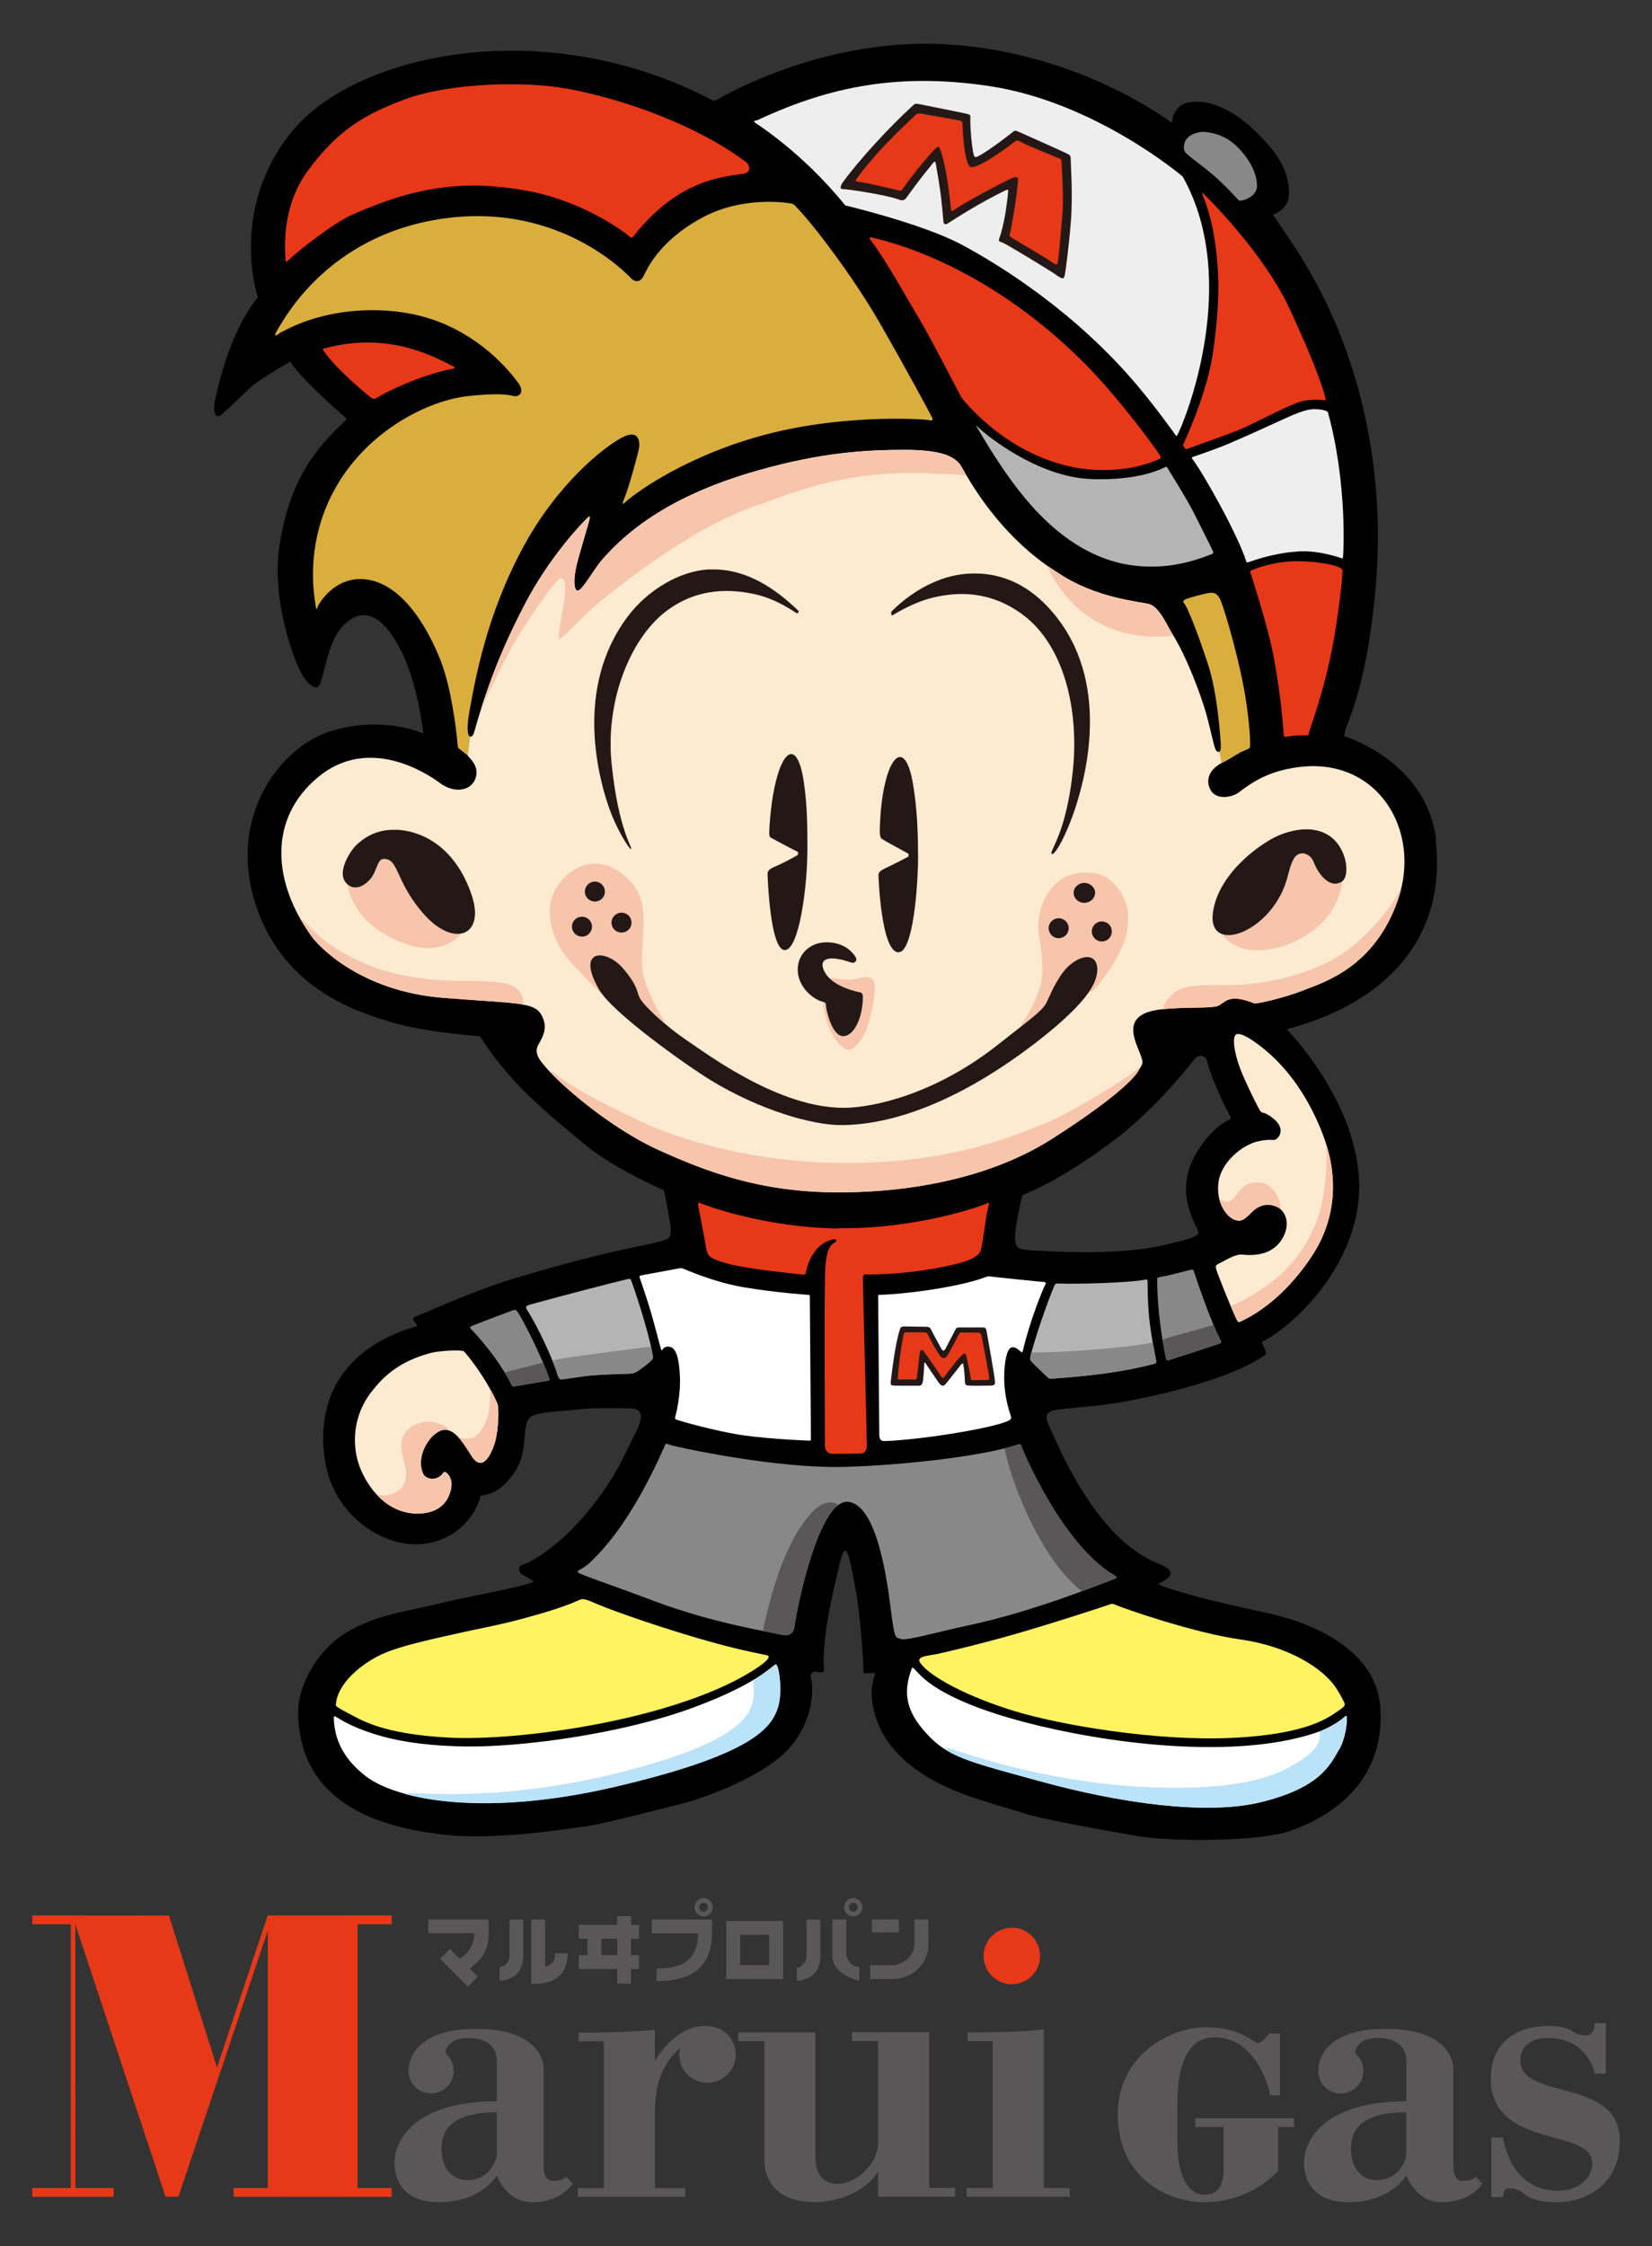 <?xml version="1.0" encoding="UTF-8"?>
<svg id="_レイヤー_1" data-name="レイヤー_1" xmlns="http://www.w3.org/2000/svg" version="1.1" viewBox="0 0 150.1 204.02">
  <rect x="0" y="0" width="150.1" height="204.02" fill="#333333" stroke="none"/>
  <!-- Generator: Adobe Illustrator 29.3.1, SVG Export Plug-In . SVG Version: 2.1.0 Build 151)  -->
  <defs>
    <style>
      .st0 {
        fill: #d9ae3d;
      }

      .st1 {
        fill: #fff362;
      }

      .st2 {
        fill: #fdebd1;
      }

      .st3 {
        fill: #231815;
      }

      .st4 {
        fill: #fff;
      }

      .st5 {
        fill: #f7c5ab;
      }

      .st6 {
        fill: #e73817;
      }

      .st7 {
        fill: #eeeeef;
      }

      .st8 {
        fill: #b4b4b5;
      }

      .st9 {
        fill: #bae2f8;
      }

      .st10 {
        fill: #595757;
      }

      .st11 {
        fill: #888;
      }
    </style>
  </defs>
  <g>
    <path d="M130.49,76.32c-.86-7.22-8.36-9.45-8.36-9.45,0-1,1.87-3.37,2.8-12.82,1.67-16.86-5.1-27.87-5.94-29.4-.84-1.54-3.34-5.16-3.34-5.16,0,0,1.47-.41,1.47-1.93,0-1.81-.79-3.47-3.09-5.67-2.53-2.42-4.67-2.82-5.98-2.6-1.1.18-1.44,1.13-1.51,1.41-.06.28.06.54-.25.33-.63-.44-8.29-6.08-19.62-6.96-11.33-.89-20.7,4.53-21.32,4.87-.61.34-.58.19-.58.19-15.33-8.07-32.57-4.24-38.3,2.88-5.73,7.12-3.04,15-3.04,15-2.34,2.85-3.39,7.15-3.83,9.05-.44,1.9.24,1.91.57,1.58.33-.33,1.64-1.51,2.46-2.33.82-.82,3.75-2.46,3.75-2.46.72,1.29,4.41,4.58,4.81,4.9.4.32.31.35.19.46-.11.12-.15.12-.96.93-2.71,2.71-4.37,5.84-5.06,10.65-.7,4.81,1.5,11.09,2.53,12.12,1.03,1.03,1.14.35,1.36-.28.22-.63.64-3.35,1.8-4.65,2.87-3.2,5.22,1.33,6.11,3.83,1,2.81,1.3,5.82,1.3,5.82,0,0-3.69-1.69-8.43-.21-4.58,1.44-9.29,7.68-6.88,15.49,2.41,7.82,9.11,9.94,12.34,10.92,3.23.98,8.13,1.29,8.13,1.29,2.8,4.53,6.86,7.59,9.47,9.8,2.61,2.21,7.24,4.2,7.24,4.2,0,0,.31,1.42.55,2.94.24,1.52-.24,1.5-.69,1.64-.45.14-1.05.28-3.37.76-2.33.47-8.05,1.99-11.15,3-3.1,1.01-7.37,2.93-7.86,3.11-.49.17-.19.41-.06.59.13.19.17.28.12.3-7.74,2.27-9.19,7.88-8.26,12.65.93,4.75,5.51,7.69,9.14,7.09,3.62-.6,4.71-3.57,4.84-4.03.04-.12.03-.3.09-.3,1.27-.2,2.02-.69,2.94-1.95.93-1.26.95-2.42,1.09-3.87.14-1.45.66-1.45,1.19-1.62.52-.17,3.06-.33,4.13-.45,1.07-.12,3.58-.05,4.27-.05s1.04.36.9,1.04c-.14.69-.32.86-1.51,3.31-1.65,3.4-4.17,6.2-5.66,7.51-1.51,1.33-2.76,2.1-3.61,2.37-.43.14-.31.74.17.95.47.21.89.55.89.55-.36.36-6.66,1.52-7.91,1.84-3.18.82-6.31,1.08-9.18,2.84-2.57,1.57-4.3,4.78-4.3,7.1,0,9.11,8.83,10.73,13.51,11.24,4.68.5,11.58-.66,12.85-.82,1.27-.16,8.01-1.9,8.83-2.11,1.24-.32,7.15-2.28,9.52-5.06,2.37-2.78,2.02-5.81,1.9-6.17-.12-.35-.01-.46.14-.62.15-.15.38,0,.78,0s.21-.54.21-.78c0-3.21.9-6.65,1.49-9.21.59-2.56.95.07,1.4,2.35.45,2.28.72,6.69.72,7.08s-.05.7.14.67c.19-.03.6-.05.88-.05.16,0-.34.92-.25,2.15.43,6,7.03,8.33,8.2,8.81,1.17.47,4.58,1.47,6.14,1.94,1.7.52,9.71,1.91,9.71,1.91,3.26.54,11.09.53,13.89-.44,5.26-1.82,8.67-5.6,8.26-11.26-.41-5.67-7.15-7.87-10.1-8.51-3.02-.65-6.19-1.37-8.4-2.06-2.21-.69-1.72-.56-1.13-.92,1.27-.8.22-1.24-.76-1.65-5.76-2.42-9.16-11.33-9.73-12.47-.57-1.14.21-1.33.73-1.41.52-.08,4.1-.38,5.37-.6,9.54-1.67,12.9-3.89,13.55-4.38.09-.06.11-.19.04-.35-.06-.13-.25-.62-.3-.72-.05-.09-.04-.12.03-.15,1.46-.59,7.45-5.1,8.61-11.98,1.42-8.45-6.41-16.38-6.41-16.38,9.54-2.52,14.54-8.73,13.53-17.23ZM111.77,101.67c-.18.1-1.7.68-3.17,3.25-1.82,3.19-.15,5.96.16,6.67.25.56.5.72-3.15,1.54-4.44,1-10.63.5-11.96.44-1.32-.06-1.38-.4-1.42-1.03-.06-.96.54-3.4.58-3.69.04-.27.21-.35.43-.44.62-.25,3.32-1.38,7.66-4.59,4.34-3.2,7.47-7.47,7.72-7.72s.88-.36,1.05.3c.48,1.78,1.66,4.17,1.96,4.71.16.3.27.46.13.55Z"/>
    <path class="st7" d="M68.73,10.93s-.3.05-.2.16c.11.11,4.27,2.63,8.27,7.57,0,0,6.97,1.65,10.53,3.54,3.56,1.9,10.44,6.17,16.09,12.92,1.72,2.05,3.36,4.35,3.4,4.42.07.11.11.04.14,0,.67-1.17,5.86-13.96.5-23.5,0,0-7.9-6.76-17.56-8.22-8.9-1.34-15.2.35-21.17,3.13Z"/>
    <path class="st6" d="M109.23,17.66c-.02-.09.03-.15.07-.11.59.57,5.6,5.52,7.96,10.68,2.52,5.48,3.06,7.38,3.21,8.14,0,0-1.25-.19-2.25.1-1.33.38-4.39,2.09-5.72,2.61-1.33.52-4.62,1.69-4.67,1.71-.04.01-.08.03-.11-.01-.01-.02-.22-.28-.23-.32,0-.03,0-.07.02-.1.04-.08,2.21-4.66,2.73-8.53.54-3.99.65-6.87.06-10.42-.4-2.4-1.03-3.62-1.06-3.76Z"/>
    <path class="st7" d="M108.38,41.51s-.17.02-.04.18c1.01,1.33,4.11,6.84,4.9,9.32.02.06.08.1.16.07.38-.12,2.21-.84,4.6-.99,1.74-.11,3.55.5,3.83.6.02,0,.15.06.18,0,.06-.11.44-6.7-1.35-13.22-.06-.2-.7-.3-1.22-.3-.27,0-.81-.02-2.55.78-.59.27-3.82,1.75-5.2,2.33-1.29.55-3.16,1.17-3.32,1.23Z"/>
    <path class="st6" d="M113.58,51.88c.04-.07,2.15-.98,4.58-.9,2.44.08,3.74.52,3.81.78.08.25-.34,4.06-.91,7.04-.81,4.18-2.01,7.29-2.08,7.58-.08.37-.08.43-.31.43-.35,0-.4-.03-.89,0-.48.03-.87.13-1.02.13-.11,0-.12-.1-.2-1.12-.07-1.02-.45-4.65-1.11-7.44-.67-2.79-1.74-6.05-1.78-6.2-.04-.12-.11-.27-.09-.31Z"/>
    <path class="st11" d="M107.61,13.67c.06.33,1.32,1.12,2.59,2.2,1.16.99,2.18,2.16,2.34,2.32.16.16,1.67-.25,1.67-1.28s-.5-2.28-1.8-3.58c-1.3-1.3-2.86-1.35-3.16-1.35s-1.92.24-1.65,1.69Z"/>
    <path class="st6" d="M79.24,21.99c-.24-.31-.43-.54.13-.38.56.16,9.76,1.97,19.12,11.34,3.17,3.16,6.77,8.12,6.94,8.48.06.13.09.2-.17.3-.36.15-2.39,1.12-5.8.95-3.41-.17-8.11-1.85-12.08-6.52,0,0-3.04-5.87-3.86-7.2s-2.96-5.23-4.28-6.97Z"/>
    <path class="st8" d="M99.13,43.52c4.44.15,6.47-.97,6.65-1.05.18-.08.24-.11.31.05.08.17,1.66,2.63,2.43,4.16.77,1.54,1.61,3.2,1.69,3.39.08.19-.05.26-.24.31-.19.05-2.44,1.09-5.3,1.09-2.25,0-6.48-.45-11.06-5.66-2.52-2.87-4.48-6.44-4.74-6.83-.26-.4-.23-.41.12-.06.36.36,5.15,4.42,10.13,4.59Z"/>
    <path class="st0" d="M109.67,53.89c.46-.08.92-.16,1.27.72.35.88,1.81,5.71,2.33,9.43.41,2.98.3,3.77.3,3.86s-.57.3-.84.43c-.27.13-1.54.96-1.71.96-.06,0-.12-.36-.22-1.01,0,0,.16-.12.12-.67-.03-.54-.28-4.57-1.16-7.26-1.18-3.59-1.97-5.34-2.15-5.52-.18-.18-.13-.33.3-.47.43-.14,1.44-.41,1.77-.47Z"/>
    <path class="st6" d="M26.2,23.63c-.1.1-.26.35-.26-.1s-.54-4.62,2.12-8.15c2.66-3.53,4.95-4.96,8.79-6.38,3.84-1.42,10.61-1.7,14.77-.93,4.63.85,11.46,3.12,16.16,6.65.36.27.44.83-.03,1.01-.29.12-1.48.15-2.99.58-1.48.42-4.32,1.46-7.22,5.17-.1.12-.2.17-.39-.03-.2-.2-4.04-3.2-9.42-4.15-5.39-.95-9.77-.43-15.64,2.16-1.83.81-5.06,3.37-5.88,4.18Z"/>
    <path class="st0" d="M25.63,30.12c-.27.15-1.07.89-.3-.37.78-1.25,4.93-8.73,15.53-9.97,10.2-1.19,16.12,5.13,16.48,5.5.36.36.81.4,1.13-.2.32-.6,1.35-3.17,5.37-5.33,3.73-2.01,7.86-1.31,8.08-1.26.22.06.27.14.42.3,1.68,1.73,5.19,6.41,7.45,10.3,2.23,3.85,4.85,8.7,4.91,8.86.06.16.09.31-.34.21-.43-.1-8.17-.61-15.58,1.53-7.41,2.13-11.62,5.6-11.87,5.84-.25.25-.5.46-.17-.29.33-.75,1.27-4.13,1.33-4.6.06-.47.02-1.73-1.58-.88-1.6.85-5.81,4.12-8.97,9.97-3.29,6.09-4.32,11.86-4.87,14.91-.12.66-.33,2.1.07,2.28,0,0-.21,1.52-.21,1.71,0,0-.71-.54-.84-.66-.07-.06-.09-.13-.14-.82-.09-1.02-.55-4.65-1.43-6.97-.76-2.02-3.07-7.09-6.86-7.55-2.8-.34-4.3,2.22-4.38,2.5-.09.27-.13.37-.22-.36-.09-.73-1.01-5.59,1.98-10.69,2.99-5.09,8.37-7.72,11.9-8.1,3.54-.38,3.93.01,4.31.01s.85-.4.24-1.23c-.62-.83-2.92-3.85-7.15-5.51-4.22-1.66-10.09-1.42-14.28.89Z"/>
    <path class="st2" d="M42.99,71.1c-.49.73-1.8.93-3.01.03-1.21-.9-6.48-4.36-11.08-.54-4.6,3.82-4.12,9.61-.55,14.53.57.78,4.34,4.91,11.88,5.52,7.53.6,8.61.3,9.18,2.07.23.71-.03,1.34-.34,1.91-.21.38-.62.85.08,1.79,1.41,1.91,6.35,6.09,10.65,8.03,4.3,1.95,9.21,3.87,16.38,3.87s14.15-1.52,19.37-4.84c5.22-3.32,7.44-5.39,7.88-6.19.44-.79.57-.57-.06-2.12-.63-1.55-.91-3.14,2.18-3.48,2.12-.24,4.3-.06,5.03-.29.73-.22.89-1.27,3.39-.25.15.06,2.59-.45,4.43-1.18,1.84-.73,6.54-2.09,8.65-8.33,2.11-6.24-1.91-12.92-9.14-11.94-2.51.34-4,1.24-5.37,2.3-.49.38-2.19.87-2.67-.5-.44-1.27.82-2.04,1.16-2.2,0,0-.08-.06-.22-1.01,0,0-.11.09-.3-.09-.18-.18-.45-1.67-.89-3.27-.44-1.6-1.75-5.2-3.13-7.39-.42-.66-1.17-2.45-2.11-2.67-.93-.22-4.84-.55-8.16-2.77-.6-.4-5.13-2.94-8.83-9.65-.55-1-1.87-1.58-5.2-1.58-3.63,0-7.59.26-13.24,1.85-5.65,1.59-10.8,4.08-14.37,8.29-.59.7-1.74,2.73-2.1,2.65-.36-.08-.35-1.03-.14-2.07.21-1.04,1.25-4.31,1.25-4.53s-.08-.14-.35.13c-.27.27-3.28,3.32-5.59,7.78-1.6,3.09-3.13,6.46-4.54,11.45-.08.28-.17.54-.4.5,0,0-.21,1.57-.21,1.63s-.02.04.03.14c.05.11,1.35,1.1.46,2.44Z"/>
    <path class="st5" d="M105.78,91.66s-.26-.22.33-.9c.73-.85,1.15-1.36,5.01-1.28,4.39.1,9.21-1.37,11.82-3.57,2.25-1.9,3.72-3.9,4.23-5.02.09-.2.08.06.08.06h0c-.06.23-.13.46-.2.69-2.11,6.24-6.81,7.61-8.65,8.33-1.84.72-4.27,1.24-4.43,1.18-2.49-1.01-2.66.03-3.39.25-.7.21-2.74.06-4.78.26h-.02Z"/>
    <path class="st3" d="M64.5,51.73c3.43-.13,6.15,1.93,8.05,3.76.06.06-.06.27-.17.21-.11-.05-1.75-1.27-3.73-1.71-1.98-.45-5.25-.76-8.29,1.66-3.04,2.42-5.4,7.92-4.78,13.83.62,5.91,1.9,7.52,1.77,7.64-.13.13-1.46-1.96-2.18-4.24-.73-2.28-3.03-10.41,1.89-16.91,1.8-2.38,4.74-4.15,7.44-4.25Z"/>
    <path class="st3" d="M89.06,52.11c-3.43-.22-6.31,1.69-8.04,3.42-.11.11-.04.42.08.36.11-.06,1.83-1.19,3.81-1.64,1.98-.45,5.04-.69,8.13,1.67,3.55,2.72,5.01,8.34,4.45,13.99-.58,5.77-2.17,7.42-1.94,7.64.28.28,1.46-1.96,2.18-4.24.73-2.28,3.22-10.67-1.55-17.02-1.8-2.39-4.1-4-7.11-4.19Z"/>
    <path class="st3" d="M73.35,77.45c0,2.95-.72,8.85-2.05,8.85s-1.56-6.68-1.56-6.94.19-.45.76-.68c.57-.23,1.92-.96,1.96-1.01.05-.05.12-.27-.03-.32-.14-.05-2.17-1.13-2.34-1.23-.17-.09-.23-.12-.18-.95.4-6.49,2.41-9.01,3.13-4.1.33,2.25.32,4.33.32,6.39Z"/>
    <path class="st3" d="M83.42,77.57c0,2.95-.45,8.93-1.78,8.93-1.57,0-1.82-6.76-1.82-7.02s.2-.43.76-.68c.62-.29,1.86-.93,1.92-.97.08-.05.09-.25-.03-.32-.13-.08-2.14-1.16-2.3-1.28-.13-.09-.26-.17-.23-1,.18-6.13,2.2-8.77,3.01-4.05.37,2.16.46,4.33.46,6.39Z"/>
    <g>
      <path class="st5" d="M87.84,43.24c-.15-.26-.31-.53-.46-.8-.55-1-1.87-1.58-5.2-1.58-3.63,0-7.59.26-13.24,1.85-5.65,1.59-10.8,4.08-14.37,8.29-.59.7-1.74,2.73-2.1,2.65-.36-.08-.35-1.03-.14-2.07.21-1.04,1.25-4.31,1.25-4.53s-.08-.14-.35.13c-.27.27-3.28,3.32-5.59,7.78-1.37,2.64-2.69,5.49-3.92,9.39h0s1.54-3.29,2.68-5.39c1.15-2.11,4.15-6.43,4.52-6.43s.54.52.37,1.82c-.17,1.3-.68,3.5-.5,3.68.18.17,2.24-2.21,4.07-3.66,1.83-1.45,8.32-6.65,14.03-8.49,2.14-.69,7.44-3.29,15.67-2.87,1.73.09,3.1.07,3.28.25h0Z"/>
      <path class="st5" d="M106.61,57.73c-.04-.07-.08-.13-.12-.2-.42-.66-1.17-2.45-2.11-2.67-.93-.22-4.84-.55-8.16-2.77-.15-.1-.54-.33-1.09-.72h0s1.27,3.35,4.65,5.18c3.38,1.83,6.83,1.18,6.83,1.18Z"/>
      <path class="st5" d="M111.01,84.85s.95,1.58,3.53,1.47c2.57-.12,5.19-1.66,6.39-3.49.71-1.08.89-1.93,1.04-2.77h0s-.07.06-.11.08c-1.19.63-2.18-1.01-2.47-1.77-.29-.76-.93-.92-1.23-.82-.32.1-.68.17-1.14,2.02-.91,3.72-4.38,5.9-6,5.29h0Z"/>
      <path class="st5" d="M103.58,97.03c0-.1-.29.06-.65.41-.35.35-5.74,3.75-8.05,4.63-2.31.88-7.94,3.57-17.98,3.57s-17.09-3.04-18.39-3.64c-1.3-.6-6.22-2.89-8.23-4.59-.25-.21-.24.04-.08.2h0c2.08,2.12,6.05,5.23,9.59,6.83,4.3,1.95,9.21,3.87,16.38,3.87s14.15-1.52,19.37-4.84c5.22-3.32,7.44-5.39,7.88-6.19.05-.1.1-.18.14-.24v-.02Z"/>
      <path class="st5" d="M47.52,91.25s.12-.76-.37-1.25c-.5-.5-.93-.89-4.46-.89s-5.69-.34-7.65-.91c-1.96-.57-4.97-1.9-7-4.09-1.1-1.18-.42-.08-.35.02h0c.21.33.43.66.67.98.57.78,4.34,4.91,11.88,5.52,3.87.31,6.03.38,7.3.61Z"/>
      <path class="st5" d="M31.58,80.33s.27,3.73,5.48,5.48c3.32,1.11,4.85-1.02,4.85-1.02h0c-.93.18-2.26-.4-3.55-1.92-2.49-2.93-2.13-4.86-3.49-4.86-.41,0-.52.41-.85,1.21-.36.86-1.54,1.88-2.45,1.11Z"/>
      <path class="st5" d="M74.79,91.02c.09.02.26.01.26.35s.53,2.76,1.56,2.76,1.79-1.8,1.79-3.54c0-.46-.2-.42-.41-.47-.18-.05-1.66-.37-2.55-1.17h0s-.09-.17.06-.13c.16.03,1.28.24,1.93.17.65-.07,1.53-.54,1.93.06.4.59-.32,4.31-1.07,5.31-.75,1-1.19,1.48-2.22.27-1.03-1.21-1.29-3.25-1.29-3.6Z"/>
      <path class="st5" d="M99.08,89.93s-.14.2,0,.19c.13-.01.48-.3,1.3-1.43,2.11-2.92,2.19-4.55,2.1-5.75-.1-1.33-1.21-3.4-3.17-3.64-4.09-.51-5.27,3.62-4.92,5.61.28,1.59.39,2.83.28,3.96-.11,1.12-1.11,3.1-1.63,3.83-.52.73-.15.47-.15.47h0c1.19-.94,1.83-1.47,2.12-1.96.23-.38.75-1.81,1.6-2.92.78-1.02,2.17-1.74,2.79-1.11.49.49.28,1.41.11,1.88-.1.27-.24.55-.44.86h0Z"/>
      <path class="st5" d="M60.07,92.7c.15.15.43.23.27,0-.45-.66-.71-1.15-1.25-2.35-1.07-2.37-.73-3.27-.66-5.23.08-2.03.35-4.18-2.14-5.92-2.8-1.95-5.52.29-6.16,2.37-.64,2.08.55,4.33,1.21,5.2.66.86,3.27,3.58,3.27,3.39h0c-.08-.11-.14-.22-.2-.31-1.2-2.15-.69-2.71-.42-2.92.42-.32,1.64-.13,2.67,1.09,1.23,1.46,1.19,1.95,1.44,2.56.15.37.91,1.2,1.97,2.12h0Z"/>
    </g>
    <path class="st3" d="M53.14,80.99c0-.5.41-.91.91-.91s.91.4.91.91-.4.9-.91.9-.91-.4-.91-.9Z"/>
    <path class="st3" d="M51.97,84.17c0-.5.41-.9.91-.9s.91.4.91.9-.41.91-.91.91-.91-.41-.91-.91Z"/>
    <path class="st3" d="M55.56,83.81c0-.5.41-.91.91-.91s.91.4.91.91-.41.9-.91.9-.91-.4-.91-.9Z"/>
    <path class="st3" d="M95.28,84.31c0-.5.41-.9.91-.9s.91.4.91.9-.4.91-.91.91-.91-.41-.91-.91Z"/>
    <path class="st3" d="M99.2,84.61c0-.5.41-.91.91-.91s.91.4.91.91-.41.91-.91.91-.91-.41-.91-.91Z"/>
    <path class="st3" d="M97.55,81.1c0-.5.44-.9.97-.9s.98.41.98.9-.44.91-.98.91-.97-.4-.97-.91Z"/>
    <path class="st6" d="M76.15,111.56c7.3.11,13.48-2.15,13.64-2.31.16-.16-.02.52-.12.94-.09.42-.37,2.62-.47,2.98-.09.36.04.93-1.64,1.45-1.72.53-5.25,1.15-8.7,1.15-.21,0-.46-.11-.46.37s.36,14.48.36,15.11-.27.79-.69.79-2.3.02-2.42.02-.7-.02-.7-.81-.08-14.76.04-16.2c.1-1.17.3-1.87.78-2.14.46-.26.21-.53-.64-.14-1.25.56-1.81,2.13-1.93,2.91-.02.1-.02.14-.73.05-1.39-.18-5.47-.51-7.37-1.27-.85-.34-.86-.59-1.01-1.5-.16-.92-.66-3.35-.66-3.56s0-.19.33-.06c.33.13,5.64,2.15,12.37,2.25Z"/>
    <path class="st4" d="M61.65,115.22c.19-.04.27-.03.37,0,.19.05,2.78,1.26,5.68,1.73,2.91.48,5.59.66,5.78.67.11,0,.1.12.1.3s.1,12.55.1,12.72.02.22-.16.22-3.41-.13-5.89-.47c-2.41-.33-6.1-1.37-6.23-1.46-.13-.09-.04-.28.02-.49.06-.21.43-1.89.36-3.36-.07-1.47-.27-2.76-1.07-2.76-.54,0-.5.44-.62.31-.04-.04-.63-2.36-.96-3.48-.39-1.32-.95-2.91-1.02-3.12-.07-.21.13-.16,1.28-.39.91-.18,1.89-.34,2.27-.42Z"/>
    <path class="st1" d="M42.16,148.24c-1.74.41-5.55,1.14-7.48,2.03-1.65.76-4.03,2.53-4.17,4.61q-.01.16,1.07.71c1.17.6,3.05,1.93,9.26,2.25,6.21.32,19.97-1.53,27.22-5.88,1.36-.81,2.17-1.51,1.6-1.61-.25-.04-.92-.2-1.42-.3-3.85-.8-9.43-2.64-12.22-3.66-2.79-1.01-2.8-1.32-3.47-1.02-1.19.55-3.07,1.13-5.2,1.7-2.15.58-4.09.91-5.18,1.17Z"/>
    <path class="st4" d="M70.7,155.03c-.57,1.85-2.18,4.33-14.94,7.29-11.66,2.71-19.69,1.22-22.54-.99-1.62-1.26-2.34-2.54-2.67-3.72-.2-.74-.27-1.72-.17-1.72.17,0,.84.63,2.8,1.34,1.95.71,4.54,1.32,8.96,1.41,4.89.1,14.29-1.07,21.03-3.6,5.58-2.09,6.86-3.62,7.29-3.85.31-.17.67,2.47.25,3.82Z"/>
    <path class="st4" d="M121.69,158.88c-.86,1.51-1.8,3.51-7.12,4.82-4.9,1.2-12.73.13-20.22-1.94-5.79-1.6-7.94-2.06-9.78-3.89-2.15-2.15-2.64-3.92-1.72-6.33.08-.21.38.28.96.81.59.53,2.87,2.59,10.8,4.46,7.93,1.87,18.65,2.9,25.38.43,1.04-.38,2.04-1.12,2.21-1.3.18-.18.18,0,.18.32s-.15,1.7-.68,2.63Z"/>
    <path class="st1" d="M92,148.5c4.16-1.2,8.55-2.66,8.77-2.74.3-.1.18-.15.82.11.64.26,6.79,2.44,11.16,3.06,4.37.62,7.41,2.61,8.58,4.3.42.62.78,1.33.83,1.48.05.16.05.28-.43.6-.86.57-2.64,2.21-9.76,2.55-7.03.33-15.62-1.18-19.69-2.4-4.46-1.35-7.76-3.17-8.64-4.37-.48-.65.63-.67,1.52-.85.89-.19,4.22-.99,6.83-1.74Z"/>
    <path class="st11" d="M76.94,133.24c5.01-.16,11.96-.9,15.38-1.97.34-.11.4-.17.52.19.12.36,3.66,8.81,8.36,11.61.25.15.48.21-.19.45-.79.28-7.12,2.88-13.06,4.13-2.53.53-5.58,1.42-6.1,1.23-.52-.19-.56.13-.96-3.05-.4-3.18-1.39-9.25-3.88-9.41-2.49-.17-4.49,8.88-4.84,11.42-.04.28-.26.88-1.23.64-.97-.24-6.12-1.02-11.54-3.06-4.24-1.6-6.69-2.39-6.88-2.59-.19-.19.43-.24,1.19-1,.76-.76,3.47-3.26,6.6-10.3.2-.45.11-.45.62-.27.51.17,9.62,2.19,16.02,1.98Z"/>
    <path class="st8" d="M56.97,116.2c.31-.08.34.02.37.09.09.19,1.59,4.51,1.97,6.85.02.1.08.22-.13.43-.2.21-1.2,1.01-1.49,1.11-.28.1-.46.1-.81.1,0,0-2.59.08-3.51.19-.92.11-2.21.33-2.39.33s-.28-.26-.41-.7c-.27-.92-1.62-3.96-2.64-5.54-.29-.45-.12-.46.72-.69,2.24-.62,6.37-1.7,8.31-2.17Z"/>
    <path class="st11" d="M46.65,119.01c.21-.07.29.03.36.13.65.93,2.44,4.64,2.91,6.13.03.09-.02.15-.22.17-.24.03-2.64.44-2.9.49-.23.05-.3-.06-.33-.13-.71-1.52-2.23-3.57-3.7-5.11-.09-.09-.08-.17.09-.24,1.24-.51,3.59-1.37,3.79-1.45Z"/>
    <path class="st2" d="M33.74,126.44c1.04-1.34,2.45-2.77,5.42-3.55.86-.22,2.85-.29,2.99-.14.15.15,1.88,2.14,3.04,4.74.18.41.09,2.43-.2,3.47-.3,1.04-1.13,2.89-2.14,1.31-.86-1.34-1.58-2.56-2.62-2.37-1.06.19-2.56,2.33-1.77,4.01.2.41,1.2.77,1.84-.16.13-.19.72.31.72,1.08,0,.43-.25,2.66-3.1,2.66s-4.6-2.52-5.26-4.31c-.66-1.79-.68-4.47,1.08-6.74Z"/>
    <path class="st4" d="M80.06,117.61c1.12,0,6.57-.51,9.54-1.62.15-.06.24-.07.4-.04.29.05,4.61.49,4.76.49.19,0,.33.07.23.23-.23.37-1.47,3.48-2.05,6.01-.04.17-.1.2-.22.08-.12-.12-.52-.5-.87-.34-.36.17-.61,1.26-.61,2.74,0,1.85.57,3.33.61,3.49.06.23.01.31-.43.49-1.78.7-8.07,1.67-11.04,1.76-.26,0-.49-.05-.49-.62,0-.73-.1-12.04-.1-12.35s-.04-.32.26-.32Z"/>
    <path class="st2" d="M120.5,103.95c1.11,3.53.72,7.02-1.23,10.04-1.55,2.39-3.81,4.79-6.6,6.08-.16.08-.22-.04-.31-.21-.38-.74-1.79-4.27-1.84-4.52-.05-.25-.18-.38.3-.6.48-.23,1.41-.84,2.05-.78.64.06,2.46.22,3.48-1.21,1.02-1.44.47-2.67-.2-3.05-.68-.38-1.59-.41-2.42.42-.72.73-.95.85-1.46.72-.62-.16-1.75-1.29-1.58-3.28.17-1.99,2.22-3.58,3.62-3.89,1.4-.31,1.4.07,1.77-.3.37-.37.46-1.07-.34-1.73-.81-.67-1.02-.5-1.19-.67-.17-.17-1.46-2.8-1.89-3.96-.57-1.54-.69-2.82-.36-3.04.4-.27,1.67.57,2.77,1.5,3.01,2.54,4.7,6.17,5.44,8.5Z"/>
    <path class="st11" d="M105.31,116.02c.6-.1,2.47-.57,2.7-.63.26-.07.4-.14.47.1.07.24,1.45,4.4,2.43,6.27.1.19.01.24-.19.32-.19.07-4.32,1.42-4.5,1.47-.16.04-.23.09-.3-.24-.08-.38-.78-3.73-.78-7.09,0-.15-.01-.16.17-.19Z"/>
    <path class="st8" d="M104.05,116.24c.13-.03.22-.06.22.19,0,3.43.35,4.84.78,7.22.03.19-.14.21-.3.26-2.11.56-4.98,1.04-9.19,1.32-.19.01-.26-.01-.45-.2-.19-.19-1.26-1.16-1.47-1.46-.05-.07-.06-.15,0-.44.47-1.8,1.51-4.84,2.15-6.32.09-.21.11-.24.47-.22,1.31.06,6.24-.05,7.78-.35Z"/>
    <path class="st3" d="M82.96,9.57c.15-.13.2-.19.62-.1.46.1,4.31.85,4.45.92.14.07.15.16.14.29-.04.7.11,2.64.29,3.33.04.14.06.36.38.2,1.03-.51,3.21-2.23,3.26-2.28.08-.08.21-.06.36,0,.23.09,4.51,2.01,4.61,2.08.12.08.21.12.21.42,0,.4.21,3.29.02,5.67-.19,2.37-.48,4.6-.57,4.93s-.16.37-.84-.11c-.68-.47-4.4-2.72-4.75-2.86-.35-.14-.46-.11-.33-.45.14-.35.37-1.25.52-2.12.14-.85.24-1.7.27-2.07.02-.31-.11-.18-.38-.06-.16.07-1.33.66-2.46,1.31-1.3.75-2.38,1.45-2.62,1.61-.19.13-.38.13-.42-.13-.02-.12-.12-1.66-.32-3-.15-1.08-.31-1.87-.37-2.25-.06-.35-.14-.25-.4.09-.1.13-.62.75-1.13,1.42-.59.77-1.14,1.56-1.22,1.64-.16.16-.33.18-.57.09-1.04-.41-4.6-.96-5.1-.96-.39,0-.23-.35.05-.73,1.45-1.98,4.18-4.95,6.27-6.85Z"/>
    <path class="st6" d="M83.08,10.53c.11-.11.29-.27.62-.21.74.13,3.42.6,3.54.64.12.04.2.06.2.17s.12,3.69.73,4.02c.62.33,3.91-2.17,4.06-2.31.15-.15.38-.04.77.18.39.21,2.91,1.22,3.11,1.32.2.09.34.05.34.36s.2,3.16.1,4.48c-.11,1.32-.37,4.68-.48,4.78-.1.1-.24.05-.63-.24-.39-.29-3.52-2.1-3.62-2.2-.1-.1-.13-.06-.02-.47.11-.42.69-3.75.69-4.77,0-.2-.18-.27-.62-.07-.55.25-3.82,1.93-5.33,2.94-.11.07-.1-.04-.13-.17-.08-.41-.3-3.49-.97-5.37-.15-.43-.26-.31-.54-.02-.45.45-1.83,2.07-2.93,3.63-.09.13-.15.11-.38.06-.22-.05-2.74-.67-3.68-.78-.2-.02-.22-.06.03-.42.24-.35,1.46-1.87,2.73-3.18,1.32-1.35,2.02-1.97,2.41-2.36Z"/>
    <path class="st3" d="M82.03,120.49c.34,0,1.96.03,2.15.03s.33.05.42.26c.09.21.91,1.69.97,1.8.05.09.2.19.33-.05.13-.25.87-1.69.93-1.79.06-.09.06-.16.37-.16h2.12c.19,0,.27.06.32.33.05.25.77,4.3.77,4.63,0,.24-.11.32-.38.32s-1.62.03-2,0c-.12-.01-.36.02-.36-.38s-.09-1.35-.15-1.56c-.02-.08-.09-.1-.18.01-.07.09-1.31,1.67-1.4,1.77-.09.09-.29.37-.62-.07-.35-.48-1.2-1.77-1.23-1.81-.06-.09-.11-.07-.11.03,0,.15-.08,1.55-.15,1.73-.06.13-.08.29-.35.29s-2.3.02-2.42-.03c-.11-.04-.16-.1-.12-.43.08-.55.36-3.26.84-4.7.05-.15.14-.2.25-.2Z"/>
    <path class="st6" d="M82.14,121.15c.02-.07.03-.13.12-.13h1.74c.07,0,.2-.01.27.14.42.84,1,1.86,1.22,2.08.16.16.36.17.49.02.29-.34,1.08-1.97,1.16-2.09.08-.12.09-.13.29-.13s1.48,0,1.57.03c.13.03.15.18.19.32.04.14.7,3.67.7,3.79s-.06.17-.16.17-1.14.03-1.39.02c-.09,0-.13-.02-.16-.28-.04-.31-.36-1.93-.41-2.03-.05-.11-.14-.16-.29-.03-.44.35-1.4,1.65-1.64,1.99-.16.22-.24.14-.36-.04-.11-.15-1.46-2.16-1.6-2.3-.07-.07-.25-.09-.29.09-.06.31-.24,2-.27,2.32-.02.2-.08.22-.22.22s-1-.01-1.4,0c-.11,0-.14-.03-.12-.24.04-.78.3-2.91.55-3.95Z"/>
    <g>
      <path class="st9" d="M68.68,152.48c-.09.09-.22.09-.22.37s.1,1.27-.08,1.8c-.18.52-.42,2.69-7.33,4.98-4.37,1.45-12.69,3.68-22.33,3.29-1.29-.05-2.28-.06-1.88.05h0c4.06,1.1,10.55,1.31,18.92-.63,12.76-2.97,14.37-5.45,14.94-7.29.42-1.35.06-3.99-.25-3.82-.21.12-.65.57-1.76,1.25h-.02Z"/>
      <path class="st9" d="M86.32,159.17c-.11-.11-.91-.63.24-.27,1.01.31,7.92,2.81,16.45,3.36,9.51.61,12.99-1.04,14.54-1.96,2.02-1.2,2.25-1.84,2.36-2.53.05-.33-.1-.4,0-.48.05-.03.16-.09.26-.13l.06-.03c.95-.4,1.8-1.04,1.95-1.2.18-.18.18,0,.18.32s-.15,1.7-.68,2.63c-.86,1.51-1.8,3.51-7.12,4.82-4.9,1.2-12.73.13-20.22-1.94-4.1-1.13-6.38-1.7-8.01-2.58h-.02Z"/>
      <path class="st10" d="M69.4,148.17c-.07-.04-.07-.11-.05-.17,1.33-6.36,3.17-9.37,4.59-10.79,1.08-1.09,2.13-.7,2.2-.48h0c-2.07,1.61-3.65,8.87-3.96,11.1-.04.28-.26.88-1.23.64-.25-.06-.78-.16-1.53-.31h0Z"/>
      <path class="st5" d="M41.77,130.68c-.11-.11,0-.16.1-.09.15.09.58.18,1.07,0,.61-.21,1.21-1.21,1.41-2.1.2-.89.18-1.81.18-2s.07-.19.1-.16h0c.2.37.39.76.56,1.15.18.41.09,2.43-.2,3.47-.3,1.04-1.13,2.89-2.14,1.31-.37-.59-.72-1.15-1.08-1.58h0Z"/>
      <path class="st5" d="M34.31,135.87c-.09-.09,0-.13.14-.1.18.04.48.23,1.43-.18.93-.41,1.22-1.45.87-2.64-.32-1.08-.68-2.55.71-3.39,1.43-.86,2.78-.16,3.11.08.34.24.18.27.18.27h-.01c-.16-.05-.33-.05-.5-.02-1.06.19-2.56,2.33-1.77,4.01.2.41,1.2.77,1.84-.16.13-.19.72.31.72,1.08,0,.43-.25,2.66-3.1,2.66-1.53,0-2.72-.69-3.6-1.6h-.01Z"/>
      <path class="st11" d="M93.69,122.98c.06-.11,0-.13.41-.13,2.86.01,8.74-.49,10.42-.86.21-.04.23-.03.23.02h0c.1.52.2,1.05.31,1.64.03.19-.14.21-.3.26-2.11.56-4.98,1.04-9.19,1.32-.19.01-.26-.01-.45-.2-.19-.19-1.26-1.16-1.47-1.46-.05-.07-.06-.15,0-.44.01-.05.02-.1.04-.14h0Z"/>
      <path class="st10" d="M110.3,120.43c.21.5.42.95.61,1.32.1.19.01.24-.19.32-.19.07-4.32,1.42-4.5,1.47-.16.04-.23.09-.3-.24-.03-.14-.15-.71-.29-1.54,0-.03-.1-.09,1.12-.42,1.35-.37,3.36-.94,3.43-.96.07-.02.1.05.1.05h0Z"/>
      <path class="st5" d="M110.83,109.07c0-.09-.03-.14.21-.04.24.1.55.32,1.04-.18.5-.5.83-1.58,2.42-1.44,1.46.13,1.9,2.12,1.87,2.32-.01.09-.23-.05-.23-.05h0c-.68-.38-1.59-.41-2.41.42-.72.73-.95.85-1.46.72-.44-.11-1.13-.71-1.44-1.74h0Z"/>
      <path class="st5" d="M111.83,118.66c0-.06.07-.04.2-.11,4.98-2.31,6.63-5.25,7.54-7.47.93-2.27,1.03-5.91.94-6.73-.03-.28.07-.19.07-.19h0c1.02,3.45.6,6.86-1.31,9.81-1.55,2.39-3.81,4.79-6.6,6.08-.16.08-.22-.04-.31-.21-.11-.21-.3-.65-.52-1.18h0Z"/>
      <path class="st10" d="M91.27,131.56c.63,3.12,3.24,9.96,6.96,12.93.11.09.37-.06.37-.06h0c1.27-.47,2.15-.83,2.41-.92.67-.24.43-.3.19-.45-4.7-2.8-8.24-11.25-8.36-11.61-.12-.36-.19-.3-.52-.19-.32.1-.68.2-1.06.29Z"/>
      <path class="st10" d="M49.37,123.82c.24.57.44,1.07.56,1.44.03.09-.02.15-.22.17-.24.03-2.64.44-2.9.49-.23.05-.3-.06-.33-.13-.15-.31-.33-.65-.53-.99h0c-.04-.08-.06-.11.15-.19.21-.08,2.83-.73,2.95-.76.09-.02.27-.08.33-.04h0Z"/>
      <path class="st11" d="M59.18,122.44c.05.25.1.49.13.71.02.1.08.22-.13.43-.2.21-1.2,1.01-1.49,1.11-.28.1-.46.1-.81.1,0,0-2.59.08-3.51.19-.92.11-2.21.33-2.39.33s-.28-.26-.41-.7c-.06-.22-.19-.56-.36-.97h0c.07-.08.09-.12,1.39-.32,1.31-.2,7.18-.97,7.36-.97s.14.02.2.09v.02Z"/>
    </g>
    <path class="st6" d="M29.47,31.65c5.78-1.58,9.91.73,11.61,1.57.25.13.41.21,0,.29-2.99.57-6.29,2.25-6.75,2.57-.27.19-.38.23-.72-.03-.29-.23-3.04-2.51-4.12-4.06-.2-.28-.2-.29-.03-.34Z"/>
    <path class="st3" d="M56.65,88.01c1.23,1.46,1.19,1.95,1.44,2.56.25.62,2.18,2.49,4.37,3.97,2.18,1.49,8.43,6.09,14.2,6.09,2.59,0,8.27-1.2,13.99-5.72,2.72-2.15,3.92-2.98,4.36-3.71.23-.38.75-1.81,1.6-2.92.78-1.02,2.17-1.74,2.79-1.11.49.49.28,1.41.11,1.88-.49,1.37-2.33,3.25-4.96,5.32-2.63,2.06-10.15,7.69-17.94,7.83-2.85.05-7.72-1.45-12.02-4.07-2.17-1.33-8.99-6.14-10.19-8.29-1.2-2.15-.69-2.71-.42-2.92.42-.32,1.64-.13,2.67,1.09Z"/>
    <path class="st3" d="M75.04,85.6c-1.38,0-2.56,1.01-2.56,2.48s1.28,2.67,2.31,2.93c.09.02.26.01.26.35s.53,2.76,1.56,2.76,1.79-1.8,1.79-3.54c0-.46-.2-.42-.41-.47-.21-.05-2.1-.46-2.88-1.54-.77-1.08-.42-1.86,1.54-1.35.76.2.85.35,1.08.12.29-.29-.35-.85-.5-1-.14-.14-.83-.75-2.19-.75Z"/>
    <path class="st3" d="M116.11,75.92c-1.36.58-5.36,3.25-5.9,6.93-.59,4.04,5.54,1.85,6.8-3.29.46-1.86.82-1.92,1.14-2.02.3-.1.95.06,1.23.82.29.76,1.28,2.4,2.47,1.77.9-.47.57-3.26-1.23-4.31-1.44-.84-3.2-.46-4.52.1Z"/>
    <path class="st3" d="M36.02,75.37c2.9.14,5.59,2.13,6.86,6.01,1.21,3.71-1.74,4.76-4.51,1.5-2.49-2.93-2.13-4.86-3.49-4.86-.41,0-.52.41-.85,1.21-.36.86-1.54,1.88-2.45,1.11-1.14-.97.26-3.04.73-3.51.47-.47,1.67-1.55,3.71-1.45Z"/>
  </g>
  <g>
    <path class="st6" d="M91.94,175.1c1.42,0,2.56,1.15,2.56,2.57s-1.15,2.57-2.56,2.57-2.57-1.15-2.57-2.57,1.15-2.57,2.57-2.57Z"/>
    <polygon class="st6" points="2.93 173.99 2.93 174.79 6.44 174.79 6.44 198.75 2.93 198.75 2.93 199.54 10.32 199.54 10.33 198.75 6.85 198.75 6.84 174.79 15.04 199.54 16.21 199.54 24.33 175.38 24.33 198.75 21.23 198.75 21.23 199.54 35.59 199.55 35.59 198.75 32.49 198.75 32.49 174.79 35.59 174.79 35.59 173.99 24.32 173.99 19.72 187.8 15.35 174 2.93 173.99"/>
    <path class="st10" d="M87.91,184.61s4.57.04,6.93-.27v14.41h2.36v.79h-9.36v-.79h2.36v-13.34h-2.29v-.79Z"/>
    <path class="st10" d="M79.78,197.24c-1.21,2-3.86,2.79-5.75,2.79-3.91,0-4.58-2.48-4.58-3.81v-10.82h-2.37v-.79h7.01v11.46c0,.79.29,2.3,2.01,2.3s3.68-1.84,3.68-3.7,0,0,0,0v-9.28h-2.37v-.79h7.02v14.14h2.35v.79h-7v-2.3h0Z"/>
    <path class="st10" d="M59.51,187.17c2.29-3.6,4.77-3.12,4.77-3.12,1.42,0,2.57,1.15,2.57,2.57s-1.15,2.57-2.57,2.57-2.57-1.15-2.57-2.57c0-.18.07-.43.11-.6h.03s-.02,0-.06.03c-.36.28-2.28,1.86-2.28,5.64h0s0,7.07,0,7.07h2.75v.79h-9.76v-.79h2.36v-13.34h-2.29v-.79s4.58.04,6.93-.27v2.83h0Z"/>
    <path class="st10" d="M145.9,183.76v4.6h-1s-.58-3.24-4.24-3.24c-1.9,0-2.53,1.09-2.53,2.04,0,3.66,9.04,1.51,9.04,7.28,0,4.56-3.8,5.6-5.6,5.6-3.62,0-2.6-1.27-4.61-1.27,0,0-.39.1-.39.81h-1.06v-5.42h1.06s.56,4.84,5,4.84c1.69,0,3.1-1,3.1-2.52,0-3.24-9.22-1.23-9.22-7.67,0-3.52,2.64-4.78,5.17-4.78s2.04.85,3.48.85c0,0,.79.12.79-1.11h1Z"/>
    <path class="st10" d="M115.32,184.71h.98v5.63h-.88s-.98-5.28-5.1-5.28c-3.23,0-3.33,4.65-3.33,5.63v4.15c0,1.67.46,4.51,2.45,4.51,1.74,0,1.74-1.73,1.74-2.46v-3.69h-2.57v-.79h8.97v.79h-1.44v3.97s-2.41,2.87-6.7,2.87c-3.66,0-7.88-2.49-7.88-7.94s4.75-7.95,8.03-7.95,4.29,1.44,4.68,1.44,1.06-.88,1.06-.88Z"/>
    <path class="st10" d="M38.93,174.36h5.47v1.34c0,1.43-.64,2.33-1.72,3.11l.74.74-.91.9-2.52-2.52.9-.9.87.88s1.34-.68,1.34-2.3h-4.19s0-1.25,0-1.25Z"/>
    <path class="st10" d="M46.29,174.36v3.31c0,.63-.53,1-.89,1v1.26s2.14,0,2.14-2.25v-3.31h-1.26Z"/>
    <path class="st10" d="M48.27,174.36v5.83s3.31.42,3.31-2.76h-1.14c0,1.19-.91,1.17-.91,1.17v-4.24h-1.26Z"/>
    <path class="st10" d="M56.08,174.85v-.8h1.26v.8s.72,0,.72,0v1.26h-.73s0,1.49,0,1.49h.73v1.26h-.73s0,1.32,0,1.32h-1.25v-1.33h-3.49s0-1.26,0-1.26h.79v-1.49h-.79v-1.26h3.49ZM54.64,176.11v1.49h1.44v-1.5h-1.44Z"/>
    <path class="st10" d="M59.22,174.36v1.26h4.21c0,3-2.3,3.19-3.77,3.19v1.14c1.77,0,5.03-.31,5.03-4.34v-1.25h-5.47Z"/>
    <path class="st10" d="M71.15,174.49v5.28h-5.16v-5.28h5.16ZM67.25,178.51h2.64v-2.76h-2.64v2.76Z"/>
    <rect class="st10" x="79.22" y="174.36" width="2.45" height="1.18" transform="translate(-.76 .35) rotate(-.25)"/>
    <path class="st10" d="M79.07,178.51v1.26h2.05c1.6,0,3.23-1.24,3.23-3.15,0-2.5,0-2.26,0-2.26h-1.26v2.26c0,1.02-1.1,1.89-1.98,1.89h-2.05Z"/>
    <path class="st10" d="M75.63,174.36h1.26v3.21s.19,1.1,1.19,1.1v1.26s-2.45-.5-2.45-2.29v-3.28Z"/>
    <path class="st10" d="M73.28,174.36v3.31c0,.63-.57,1.08-.88,1.08v1.18s2.14,0,2.14-2.25v-3.31h-1.26Z"/>
    <path class="st10" d="M45.14,191.87v3.85c0,.42-.59,2.31-2.69,2.31-1.53,0-2.33-1.27-2.33-2.82,0-1.19.32-3.34,5.02-3.34ZM42.52,185.12c1.99,0,2.62,1.09,2.62,1.97v3.78c-7.68,0-9.3,3.75-9.3,5.54,0,.95.28,3.63,4.08,3.63s5.22-2.43,5.22-2.43c0,0,.83,2.43,3.19,2.43,2.78,0,3.69-1.71,3.69-1.71l-.58-.62c-.21.26-.54.39-1.21.39-.92,0-.83-1.34-.83-1.34v-8.87c0-.97-.82-3.6-6.14-3.6s-6.14,2.64-6.14,3.82.92,2.05,2.05,2.05,2.05-.92,2.05-2.05c0-.7-.32-1.23-.65-1.52-.25-.22.1-1.47,1.95-1.47ZM127.77,191.87v3.85c0,.42-.59,2.31-2.69,2.31-1.53,0-2.33-1.27-2.33-2.82,0-1.19.32-3.34,5.02-3.34ZM125.16,185.12c1.99,0,2.62,1.09,2.62,1.97v3.78c-7.68,0-9.3,3.75-9.3,5.54,0,.95.28,3.63,4.08,3.63s5.22-2.43,5.22-2.43c0,0,.83,2.43,3.19,2.43,2.78,0,3.7-1.71,3.7-1.71l-.58-.62c-.21.26-.54.39-1.21.39-.92,0-.83-1.34-.83-1.34v-8.87c0-.97-.82-3.6-6.14-3.6s-6.14,2.64-6.14,3.82.92,2.05,2.05,2.05,2.05-.92,2.05-2.05c0-.7-.32-1.23-.65-1.52-.25-.22.1-1.47,1.95-1.47Z"/>
    <path class="st10" d="M63.1,173.24c0-.46.37-.83.83-.83s.83.37.83.83-.37.83-.83.83-.83-.37-.83-.83ZM63.93,173.64c.22,0,.4-.18.4-.4s-.18-.4-.4-.4-.4.18-.4.4.18.4.4.4Z"/>
    <path class="st10" d="M76.7,173.24c0-.46.37-.83.83-.83s.83.37.83.83-.37.83-.83.83-.83-.37-.83-.83ZM77.53,173.64c.22,0,.4-.18.4-.4s-.18-.4-.4-.4-.4.18-.4.4.18.4.4.4Z"/>
  </g>
</svg>